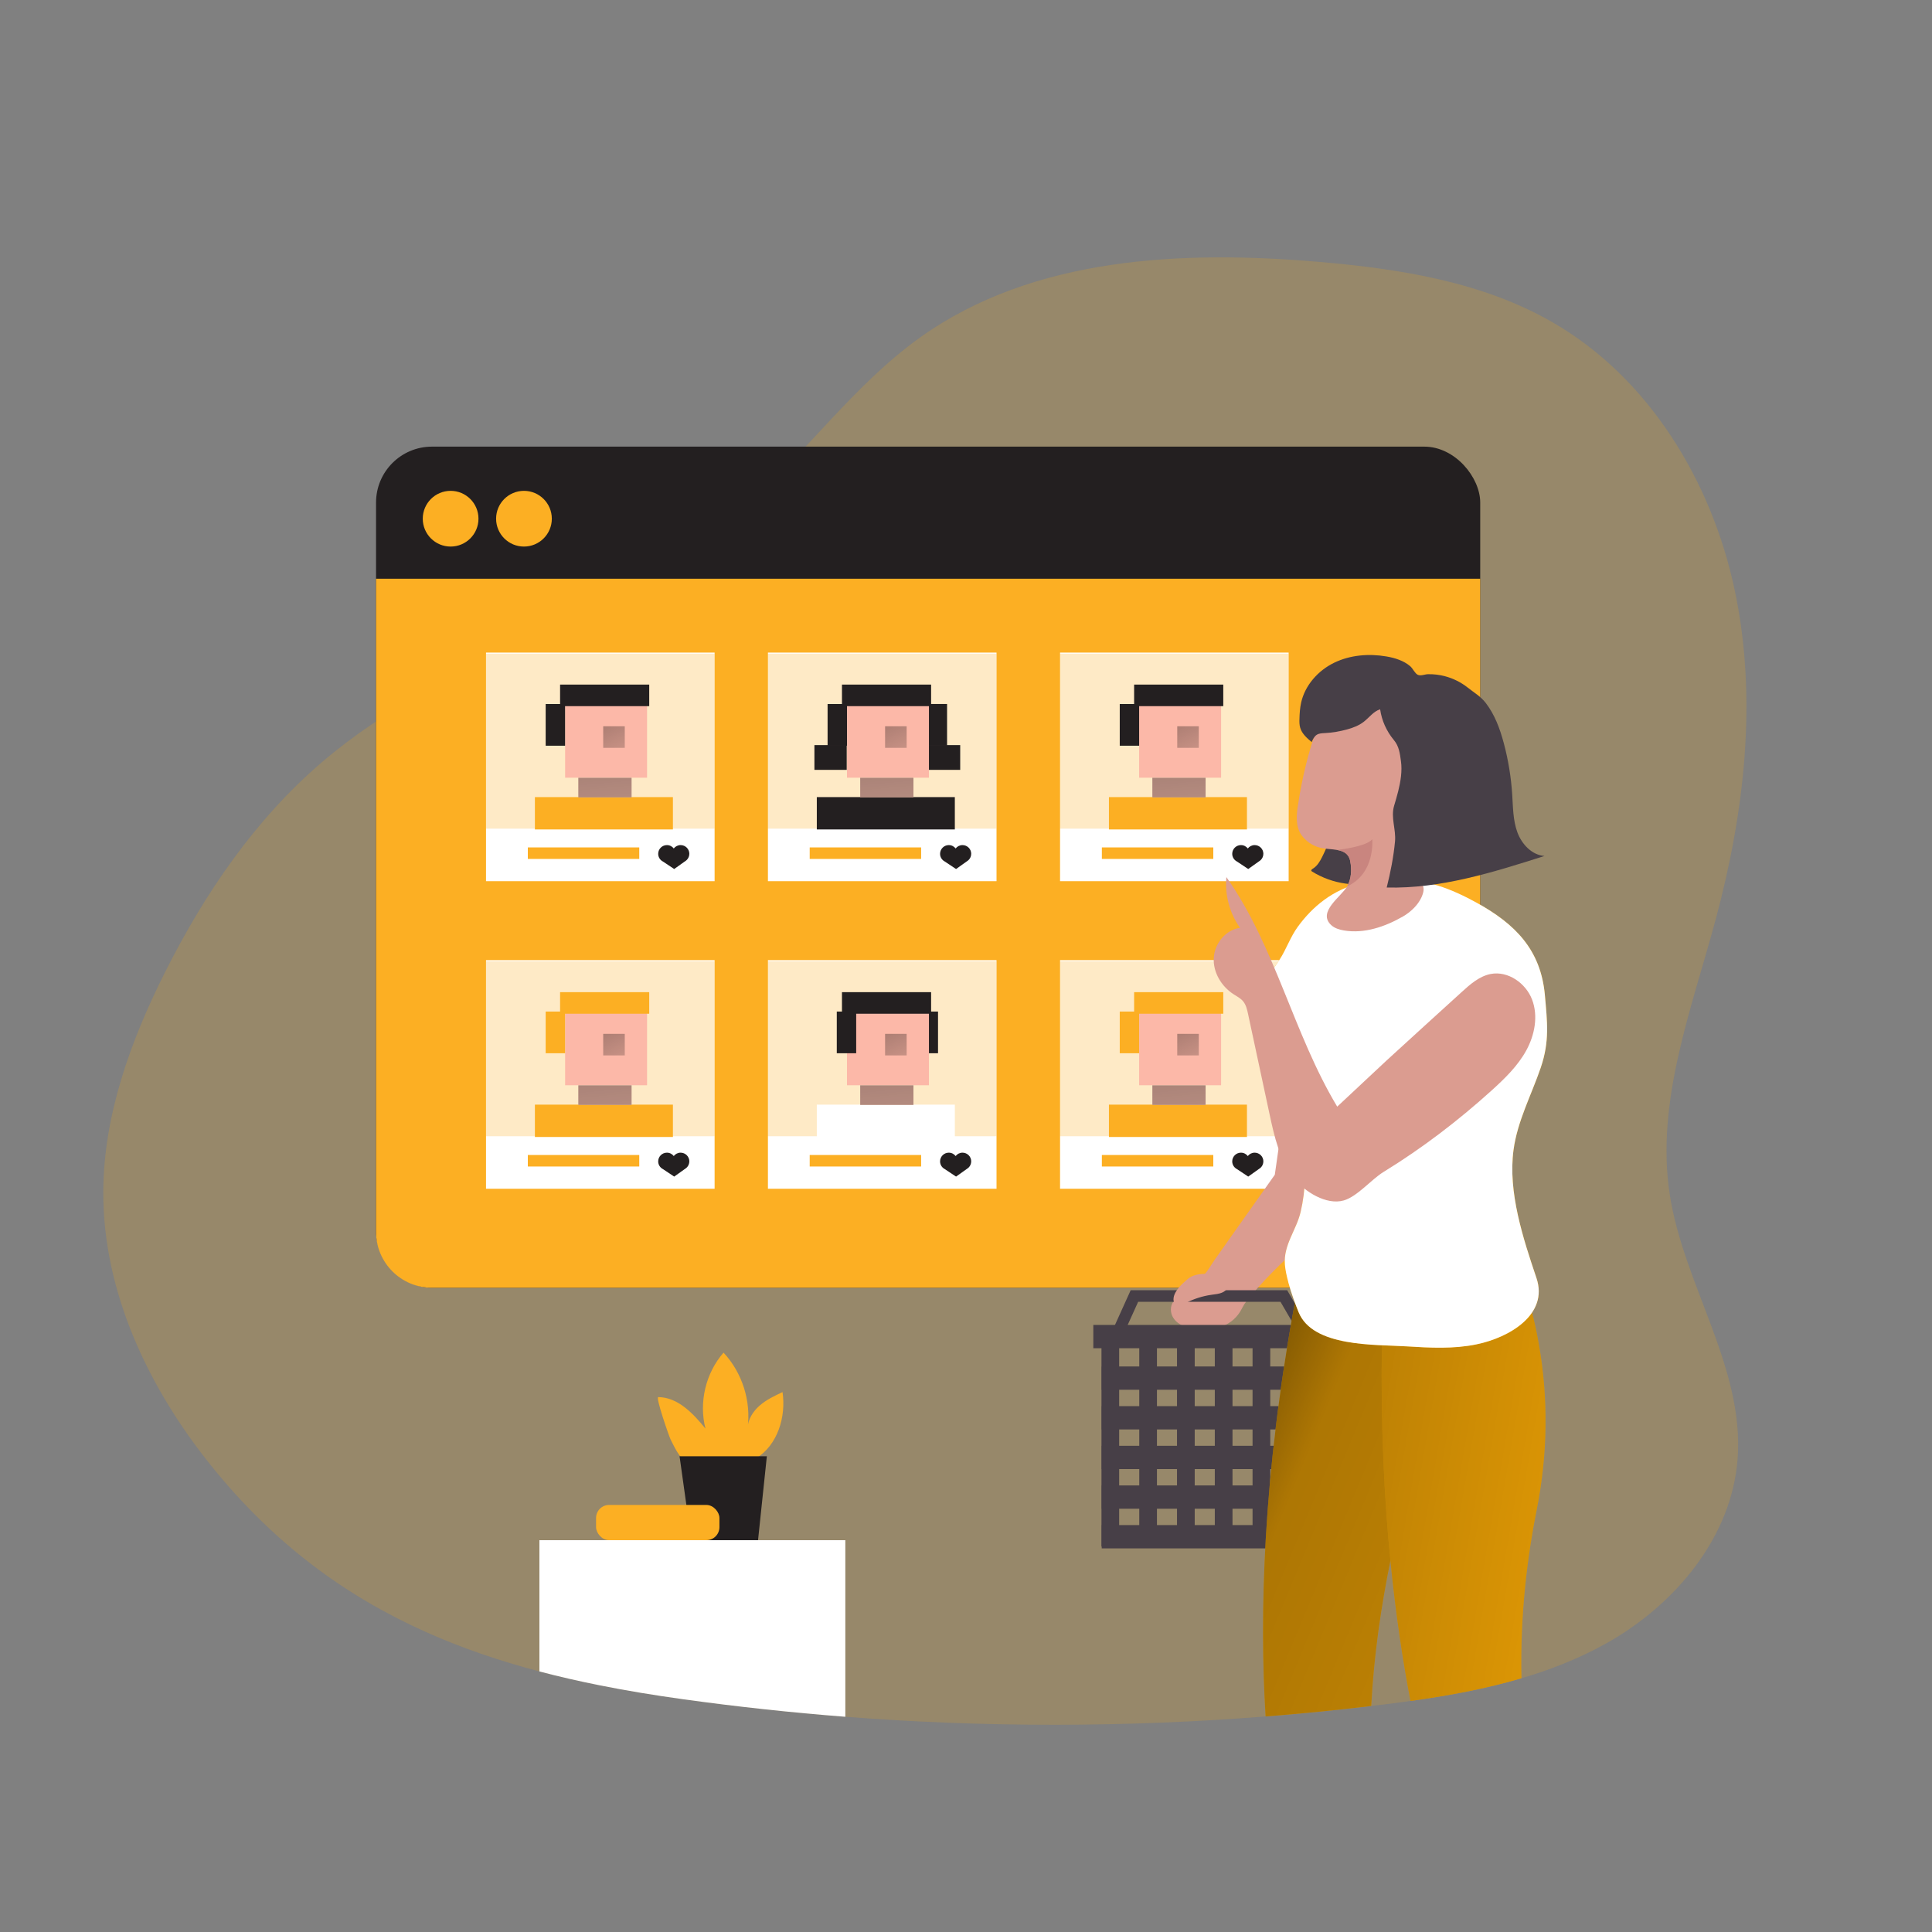 <svg transform="scale(1)" id="p8NdiXkM2F" xmlns="http://www.w3.org/2000/svg" xmlns:xlink="http://www.w3.org/1999/xlink" viewBox="0 0 500 500" class="pbimage_pbimage__wrapper__image__0LEis false"><rect x="0" y="0" width="500" height="500" fill="#808080" stroke="none"/><title>NFT</title><defs><style> .cls-1{opacity:.26;} .cls-1, .cls-2{fill:#68e2fd;} .cls-3{opacity:.18;} .cls-3, .cls-4{fill:#68e1fd;} .cls-3, .cls-5{isolation:isolate;} .cls-6{fill:#fcb8a8;} .cls-7{fill:#473f47;} .cls-8{fill:url(#linear-gradient-8-p8NdiXkM2F);} .cls-9{fill:url(#linear-gradient-7-p8NdiXkM2F);} .cls-10{fill:url(#linear-gradient-5-p8NdiXkM2F);} .cls-11{fill:url(#linear-gradient-6-p8NdiXkM2F);} .cls-12{fill:url(#linear-gradient-9-p8NdiXkM2F);} .cls-13{fill:url(#linear-gradient-4-p8NdiXkM2F);} .cls-14{fill:url(#linear-gradient-3-p8NdiXkM2F);} .cls-15{fill:url(#linear-gradient-2-p8NdiXkM2F);} .cls-16{fill:#231f20;} .cls-17{fill:url(#linear-gradient-p8NdiXkM2F);} .cls-18, .cls-5{fill:#fff;} .cls-19{fill:none;stroke:#473f47;stroke-miterlimit:10;stroke-width:3px;} .cls-20{fill:#c9857f;} .cls-21{fill:url(#linear-gradient-10-p8NdiXkM2F);} .cls-22{fill:url(#linear-gradient-11-p8NdiXkM2F);} .cls-23{fill:url(#linear-gradient-12-p8NdiXkM2F);} .cls-24{fill:url(#linear-gradient-13-p8NdiXkM2F);} .cls-25{fill:url(#linear-gradient-14-p8NdiXkM2F);} .cls-26{fill:#f2bbab;} .cls-27{fill:#db9c90;}
 .cls-18, .cls-5{fill:#FFFFFF;}
 .cls-3, .cls-4{fill:#ffae06;}
 .cls-1, .cls-2{fill:#fcaf23;}
 .cls-27{fill:#DB9C90;}
 .cls-26{fill:#F2BBAB;}
 .cls-20{fill:#C9857F;}
 .cls-16{fill:#231F20;}
 .cls-7{fill:#473F47;}
 .cls-6{fill:#FCB8A8;}</style><linearGradient id="linear-gradient-p8NdiXkM2F" x1="302.25" y1="172.18" x2="309.23" y2="249.21" gradientUnits="userSpaceOnUse"><stop offset="0" stop-color="#000" style="stop-color: rgb(0, 0, 0);"></stop><stop offset=".2" stop-color="#000" stop-opacity=".69" style="stop-color: rgb(0, 0, 0);"></stop><stop offset=".32" stop-color="#000" stop-opacity=".32" style="stop-color: rgb(0, 0, 0);"></stop><stop offset="1" stop-color="#000" stop-opacity="0" style="stop-color: rgb(0, 0, 0);"></stop></linearGradient><linearGradient id="linear-gradient-2-p8NdiXkM2F" x1="301.06" y1="177.05" x2="315.48" y2="207.93" xlink:href="#linear-gradient-p8NdiXkM2F"></linearGradient><linearGradient id="linear-gradient-3-p8NdiXkM2F" x1="302.25" y1="251.78" x2="309.23" y2="328.8" xlink:href="#linear-gradient-p8NdiXkM2F"></linearGradient><linearGradient id="linear-gradient-4-p8NdiXkM2F" x1="301.06" y1="256.64" x2="315.48" y2="287.53" xlink:href="#linear-gradient-p8NdiXkM2F"></linearGradient><linearGradient id="linear-gradient-5-p8NdiXkM2F" x1="153.69" x2="160.67" xlink:href="#linear-gradient-p8NdiXkM2F"></linearGradient><linearGradient id="linear-gradient-6-p8NdiXkM2F" x1="152.5" y1="177.05" x2="166.92" y2="207.93" xlink:href="#linear-gradient-p8NdiXkM2F"></linearGradient><linearGradient id="linear-gradient-7-p8NdiXkM2F" x1="226.64" y1="172.18" x2="233.62" y2="249.21" xlink:href="#linear-gradient-p8NdiXkM2F"></linearGradient><linearGradient id="linear-gradient-8-p8NdiXkM2F" x1="225.45" y1="177.05" x2="239.87" y2="207.93" xlink:href="#linear-gradient-p8NdiXkM2F"></linearGradient><linearGradient id="linear-gradient-9-p8NdiXkM2F" x1="153.69" y1="251.78" x2="160.67" y2="328.8" xlink:href="#linear-gradient-p8NdiXkM2F"></linearGradient><linearGradient id="linear-gradient-10-p8NdiXkM2F" x1="152.5" y1="256.64" x2="166.92" y2="287.53" xlink:href="#linear-gradient-p8NdiXkM2F"></linearGradient><linearGradient id="linear-gradient-11-p8NdiXkM2F" x1="226.64" y1="251.78" x2="233.62" y2="328.8" xlink:href="#linear-gradient-p8NdiXkM2F"></linearGradient><linearGradient id="linear-gradient-12-p8NdiXkM2F" x1="225.45" y1="256.64" x2="239.87" y2="287.53" xlink:href="#linear-gradient-p8NdiXkM2F"></linearGradient><linearGradient id="linear-gradient-13-p8NdiXkM2F" x1="272.31" y1="361.21" x2="564.54" y2="482.41" gradientUnits="userSpaceOnUse"><stop offset="0" stop-color="#000" style="stop-color: rgb(0, 0, 0);"></stop><stop offset=".08" stop-color="#000" stop-opacity=".69" style="stop-color: rgb(0, 0, 0);"></stop><stop offset=".21" stop-color="#000" stop-opacity=".32" style="stop-color: rgb(0, 0, 0);"></stop><stop offset="1" stop-color="#000" stop-opacity="0" style="stop-color: rgb(0, 0, 0);"></stop></linearGradient><linearGradient id="linear-gradient-14-p8NdiXkM2F" x1="289.08" y1="372.23" x2="460.82" y2="401.84" xlink:href="#linear-gradient-13-p8NdiXkM2F"></linearGradient></defs><path class="cls-3" d="M432.12,309.05c3.57,23.43,19.31,44.78,17.58,68.43-1.49,20.34-16.22,37.9-34.03,47.84-3.74,2.09-7.61,3.9-11.57,5.47-3.39,1.35-6.84,2.52-10.35,3.54-9.33,2.77-19.01,4.53-28.72,5.88-.31.05-.61.09-.92.13-2.37.33-4.74.63-7.1.92-.71.09-1.43.17-2.14.25-9.1,1.09-18.21,1.99-27.34,2.71-36.18,2.85-72.58,2.87-108.76.08-14.01-1.09-28-2.6-41.92-4.53-7.42-1.03-14.65-2.21-21.69-3.62-5.3-1.06-10.49-2.24-15.56-3.58-10.33-2.72-20.2-6.08-29.61-10.31-20.65-9.27-39.1-22.75-55.36-42.96-16.24-20.18-28.01-45-27.9-70.91.09-19.79,7.04-38.97,15.92-56.66,10.25-20.43,23.38-39.72,40.76-54.56,32.42-27.69,77.02-37.93,109.2-65.9,15.96-13.88,28.38-31.74,45.61-44.01,29.19-20.8,67.72-22.55,103.43-19.46,20.85,1.8,42.15,5.19,60.26,15.67,24.88,14.38,41.08,41.13,47.03,69.24,5.96,28.12,2.54,57.52-4.93,85.27-6.29,23.39-15.53,47.12-11.89,71.07Z"></path><rect class="cls-16" x="97.32" y="115.59" width="285.76" height="217.68" rx="14.47" ry="14.47"></rect><circle class="cls-2" cx="135.6" cy="134.24" r="7.21"></circle><circle class="cls-2" cx="116.62" cy="134.24" r="7.21"></circle><path class="cls-2" d="M383.08,149.77v169.03c0,7.99-6.47,14.47-14.46,14.47H111.79c-7.99,0-14.47-6.48-14.47-14.47v-169.03h285.76Z"></path><rect class="cls-18" x="274.34" y="168.89" width="59.16" height="59.16"></rect><rect class="cls-1" x="274.25" y="169.17" width="59.25" height="45.28"></rect><rect class="cls-2" x="286.99" y="206.29" width="35.72" height="8.37"></rect><rect class="cls-6" x="294.81" y="180.06" width="21.21" height="21.21"></rect><rect class="cls-26" x="298.23" y="201.29" width="13.78" height="5.07"></rect><rect class="cls-17" x="298.23" y="201.29" width="13.78" height="5.07"></rect><rect class="cls-15" x="304.67" y="187.96" width="5.58" height="5.58"></rect><rect class="cls-16" x="293.51" y="177.17" width="23.07" height="5.58"></rect><rect class="cls-16" x="289.79" y="182.2" width="5.02" height="10.79"></rect><rect class="cls-2" x="285.16" y="219.31" width="28.84" height="2.98"></rect><path class="cls-16" d="M326.96,220.97c0-1.25-1.01-2.26-2.26-2.26-.72,0-1.35.34-1.77.87-.41-.53-1.05-.87-1.77-.87-1.25,0-2.26,1.01-2.26,2.26,0,.87.5,1.61,1.22,1.99l2.92,1.94,2.81-2c.65-.39,1.1-1.11,1.1-1.93Z"></path><rect class="cls-18" x="274.34" y="248.49" width="59.16" height="59.16"></rect><rect class="cls-1" x="274.25" y="248.77" width="59.25" height="45.28"></rect><rect class="cls-2" x="286.99" y="285.88" width="35.72" height="8.37"></rect><rect class="cls-6" x="294.81" y="259.65" width="21.21" height="21.21"></rect><rect class="cls-26" x="298.23" y="280.88" width="13.78" height="5.07"></rect><rect class="cls-14" x="298.23" y="280.88" width="13.78" height="5.07"></rect><rect class="cls-13" x="304.67" y="267.56" width="5.58" height="5.58"></rect><rect class="cls-2" x="293.51" y="256.77" width="23.07" height="5.58"></rect><rect class="cls-2" x="289.79" y="261.79" width="5.02" height="10.79"></rect><rect class="cls-2" x="285.16" y="298.91" width="28.84" height="2.98"></rect><path class="cls-16" d="M326.96,300.57c0-1.25-1.01-2.26-2.26-2.26-.72,0-1.35.34-1.77.87-.41-.53-1.05-.87-1.77-.87-1.25,0-2.26,1.01-2.26,2.26,0,.87.5,1.61,1.22,1.99l2.92,1.94,2.81-2c.65-.39,1.1-1.11,1.1-1.93Z"></path><rect class="cls-18" x="125.78" y="168.89" width="59.16" height="59.16"></rect><rect class="cls-1" x="125.69" y="169.17" width="59.25" height="45.28"></rect><rect class="cls-2" x="138.43" y="206.29" width="35.72" height="8.37"></rect><rect class="cls-6" x="146.25" y="180.06" width="21.21" height="21.21"></rect><rect class="cls-26" x="149.67" y="201.29" width="13.78" height="5.07"></rect><rect class="cls-10" x="149.67" y="201.29" width="13.78" height="5.07"></rect><rect class="cls-11" x="156.11" y="187.96" width="5.58" height="5.58"></rect><rect class="cls-16" x="144.95" y="177.17" width="23.07" height="5.58"></rect><rect class="cls-16" x="141.22" y="182.2" width="5.02" height="10.79"></rect><rect class="cls-2" x="136.6" y="219.31" width="28.84" height="2.98"></rect><path class="cls-16" d="M178.4,220.97c0-1.25-1.01-2.26-2.26-2.26-.72,0-1.35.34-1.77.87-.41-.53-1.05-.87-1.77-.87-1.25,0-2.26,1.01-2.26,2.26,0,.87.5,1.61,1.22,1.99l2.92,1.94,2.81-2c.65-.39,1.1-1.11,1.1-1.93Z"></path><rect class="cls-18" x="198.74" y="168.89" width="59.16" height="59.16"></rect><rect class="cls-1" x="198.64" y="169.17" width="59.25" height="45.28"></rect><rect class="cls-16" x="214.18" y="182.2" width="5.02" height="10.79"></rect><rect class="cls-16" x="210.77" y="192.83" width="8.36" height="6.41"></rect><rect class="cls-16" x="240.07" y="182.2" width="5.02" height="10.79" transform="translate(485.17 375.18) rotate(-180)"></rect><rect class="cls-16" x="240.15" y="192.83" width="8.36" height="6.41" transform="translate(488.65 392.07) rotate(-180)"></rect><rect class="cls-16" x="211.39" y="206.29" width="35.72" height="8.37"></rect><rect class="cls-6" x="219.2" y="180.06" width="21.21" height="21.21"></rect><rect class="cls-26" x="222.62" y="201.29" width="13.78" height="5.07"></rect><rect class="cls-9" x="222.62" y="201.29" width="13.78" height="5.07"></rect><rect class="cls-8" x="229.06" y="187.96" width="5.58" height="5.58"></rect><rect class="cls-16" x="217.9" y="177.17" width="23.07" height="5.58"></rect><rect class="cls-2" x="209.55" y="219.31" width="28.84" height="2.98"></rect><path class="cls-16" d="M251.35,220.97c0-1.25-1.01-2.26-2.26-2.26-.72,0-1.35.34-1.77.87-.41-.53-1.05-.87-1.77-.87-1.25,0-2.26,1.01-2.26,2.26,0,.87.5,1.61,1.22,1.99l2.92,1.94,2.81-2c.65-.39,1.1-1.11,1.1-1.93Z"></path><rect class="cls-18" x="125.78" y="248.49" width="59.16" height="59.16"></rect><rect class="cls-1" x="125.69" y="248.77" width="59.25" height="45.28"></rect><rect class="cls-2" x="138.43" y="285.88" width="35.72" height="8.37"></rect><rect class="cls-6" x="146.25" y="259.65" width="21.21" height="21.21"></rect><rect class="cls-26" x="149.67" y="280.88" width="13.78" height="5.07"></rect><rect class="cls-12" x="149.67" y="280.88" width="13.78" height="5.07"></rect><rect class="cls-21" x="156.11" y="267.56" width="5.58" height="5.58"></rect><rect class="cls-2" x="144.95" y="256.77" width="23.07" height="5.58"></rect><rect class="cls-2" x="141.22" y="261.79" width="5.02" height="10.79"></rect><rect class="cls-2" x="136.6" y="298.91" width="28.84" height="2.98"></rect><path class="cls-16" d="M178.4,300.57c0-1.25-1.01-2.26-2.26-2.26-.72,0-1.35.34-1.77.87-.41-.53-1.05-.87-1.77-.87-1.25,0-2.26,1.01-2.26,2.26,0,.87.5,1.61,1.22,1.99l2.92,1.94,2.81-2c.65-.39,1.1-1.11,1.1-1.93Z"></path><rect class="cls-18" x="198.74" y="248.49" width="59.16" height="59.16"></rect><rect class="cls-1" x="198.64" y="248.77" width="59.25" height="45.28"></rect><rect class="cls-16" x="237.74" y="261.79" width="5.02" height="10.79"></rect><rect class="cls-5" x="211.39" y="285.88" width="35.72" height="8.37"></rect><rect class="cls-6" x="219.2" y="259.65" width="21.21" height="21.21"></rect><rect class="cls-26" x="222.62" y="280.88" width="13.78" height="5.07"></rect><rect class="cls-22" x="222.62" y="280.88" width="13.78" height="5.07"></rect><rect class="cls-23" x="229.06" y="267.56" width="5.58" height="5.58"></rect><rect class="cls-16" x="217.9" y="256.77" width="23.07" height="5.58"></rect><rect class="cls-16" x="216.56" y="261.79" width="5.02" height="10.79"></rect><rect class="cls-2" x="209.55" y="298.91" width="28.84" height="2.98"></rect><path class="cls-16" d="M251.35,300.57c0-1.25-1.01-2.26-2.26-2.26-.72,0-1.35.34-1.77.87-.41-.53-1.05-.87-1.77-.87-1.25,0-2.26,1.01-2.26,2.26,0,.87.5,1.61,1.22,1.99l2.92,1.94,2.81-2c.65-.39,1.1-1.11,1.1-1.93Z"></path><g id="character_2"><path class="cls-27" d="M336.65,256.67s-6.73,47.35-6.73,47.35c-2.96,4.18-5.91,8.36-8.87,12.54l-6.68,9.45c-.88,1.24-1.68,2.78-2.73,3.87-1.39,1.44-3.91.86-5.07,2.39-.66.86-.45,2.17-1.11,3.02-.36.46-.92.72-1.37,1.1-1.15,1-1.35,2.82-.7,4.2s2.01,2.32,3.46,2.8,3,.53,4.52.53c1.44,0,2.89-.06,4.28-.45,2.14-.6,4.04-2.03,5.23-3.91.56-.89.96-1.88,1.62-2.7,8.42-10.57,19.9-19.33,30.02-28.49l-15.86-51.69Z" fill="#DB9C90"></path><polyline class="cls-19" points="288.92 345.72 293.59 335.4 332.25 335.4 337.68 344.74"></polyline><path class="cls-27" d="M303.72,335.92c-.08.61.04,1.3.53,1.67.73.55,1.75.08,2.56-.34,2.1-1.1,4.38-1.83,6.72-2.16.98-.14,2-.21,2.9-.64s1.67-1.3,1.62-2.29c-.05-.88-.73-1.62-1.52-1.98s-1.69-.43-2.57-.47c-2.33-.1-4.81-.22-6.64,1.35-1.4,1.2-3.36,2.95-3.6,4.87Z" fill="#DB9C90"></path><rect class="cls-7" x="285.06" y="347.45" width="4.58" height="52.78" fill="#473F47"></rect><rect class="cls-7" x="294.84" y="347.45" width="4.58" height="52.78" fill="#473F47"></rect><rect class="cls-7" x="304.61" y="347.45" width="4.58" height="52.78" fill="#473F47"></rect><rect class="cls-7" x="314.39" y="347.45" width="4.58" height="52.78" fill="#473F47"></rect><rect class="cls-7" x="324.16" y="347.45" width="4.58" height="52.78" fill="#473F47"></rect><rect class="cls-7" x="333.93" y="347.45" width="4.58" height="52.78" fill="#473F47"></rect><rect class="cls-7" x="282.95" y="342.89" width="57.34" height="6.03" fill="#473F47"></rect><rect class="cls-7" x="285.12" y="394.69" width="53.12" height="6.03" fill="#473F47"></rect><rect class="cls-7" x="285.12" y="384.43" width="53.12" height="6.03" fill="#473F47"></rect><rect class="cls-7" x="285.12" y="374.17" width="53.12" height="6.03" fill="#473F47"></rect><rect class="cls-7" x="285.12" y="363.91" width="53.12" height="6.03" fill="#473F47"></rect><rect class="cls-7" x="285.12" y="353.64" width="53.12" height="6.03" fill="#473F47"></rect><path class="cls-4" d="M376.34,349.34s-10.05,23.05-16.5,54.6c-2.38,11.62-4.27,24.38-4.97,37.57-9.1,1.09-18.21,1.99-27.34,2.71-1.61-26.3-.7-62.23,7.58-107.09,0-.01,0-.02.01-.03.23-1.31.48-2.63.74-3.95l24.39,6.48,13.73,3.64,2.11,5.41h0s.25.66.25.66Z"></path><path class="cls-24" d="M376.34,349.34s-10.05,23.05-16.5,54.6c-2.38,11.62-4.27,24.38-4.97,37.57-9.1,1.09-18.21,1.99-27.34,2.71-1.61-26.3-.7-62.23,7.58-107.09,0-.01,0-.02.01-.03.23-1.31.48-2.63.74-3.95l24.39,6.48,13.73,3.64,2.11,5.41h0s.25.66.25.66Z"></path><path class="cls-4" d="M397.7,390.71c-2.34,11.68-4.33,26.82-3.95,43.62-9.33,2.77-19.01,4.53-28.72,5.88-2.05-10.68-3.86-22.77-5.19-36.27-1.63-16.48-2.52-35.07-2.21-55.77h0c.04-2.73.11-5.48.19-8.27l2.43-.27,28.86-3.25,6.29-.71.26.9c.29,1.03.57,2.07.84,3.11.66,2.58,1.22,5.18,1.68,7.79,2.58,14.27,2.38,28.94-.48,43.24Z"></path><path class="cls-25" d="M397.7,390.71c-2.34,11.68-4.33,26.82-3.95,43.62-9.33,2.77-19.01,4.53-28.72,5.88-2.05-10.68-3.86-22.77-5.19-36.27-1.63-16.48-2.52-35.07-2.21-55.77h0c.04-2.73.11-5.48.19-8.27l2.43-.27,28.86-3.25,6.29-.71.26.9c.29,1.03.57,2.07.84,3.11.66,2.58,1.22,5.18,1.68,7.79,2.58,14.27,2.38,28.94-.48,43.24Z"></path><path class="cls-4" d="M333.41,331.88c.74,2.72,1.8,5.57,2.66,7.69,3.68,9.12,19.8,8.35,28.01,8.87,6.02.38,12.12.7,18.03-.52,8.56-1.76,18.69-7.75,15.53-17.15-3.45-10.24-7.42-22.23-5.94-33.17,1.01-7.49,4.64-14.24,7.05-21.31,2.33-6.84,1.67-11.85,1.07-18.7-1.05-11.82-7.7-18.49-17.79-24.04-6.15-3.38-13.43-6.38-20.54-5.63-3.21.34-6.32-.12-9.54.65-3.34.8-6.51,2.3-9.27,4.33-2.63,1.93-4.9,4.31-6.81,6.94-1.95,2.68-2.96,5.81-4.73,8.53-3.7,5.65-8.11,10.44-6.96,17.85.84,5.39,4.57,9.79,7.35,14.49,5.8,9.79,7.66,21.84,5.08,32.91-1.11,4.77-4.5,8.57-4.08,13.69.11,1.35.45,2.94.9,4.59Z"></path><path class="cls-18" d="M333.41,331.88c.74,2.72,1.8,5.57,2.66,7.69,3.68,9.12,19.8,8.35,28.01,8.87,6.02.38,12.12.7,18.03-.52,8.56-1.76,18.69-7.75,15.53-17.15-3.45-10.24-7.42-22.23-5.94-33.17,1.01-7.49,4.64-14.24,7.05-21.31,2.33-6.84,1.67-11.85,1.07-18.7-1.05-11.82-7.7-18.49-17.79-24.04-6.15-3.38-13.43-6.38-20.54-5.63-3.21.34-6.32-.12-9.54.65-3.34.8-6.51,2.3-9.27,4.33-2.63,1.93-4.9,4.31-6.81,6.94-1.95,2.68-2.96,5.81-4.73,8.53-3.7,5.65-8.11,10.44-6.96,17.85.84,5.39,4.57,9.79,7.35,14.49,5.8,9.79,7.66,21.84,5.08,32.91-1.11,4.77-4.5,8.57-4.08,13.69.11,1.35.45,2.94.9,4.59Z"></path><path class="cls-7" d="M346.14,210.06c-.77,4.06-2.11,8.01-3.96,11.7-.59,1.18-1.29,2.38-2.42,3.05-.21.13-.48.33-.38.56.04.09.12.14.2.19,5.27,3.29,11.95,4.21,17.91,2.46.2-.06.4-.13.53-.29.14-.18.14-.42.14-.64-.05-2.92-.23-5.83-.53-8.73-.14-1.33-.32-2.7-1.02-3.84-.76-1.25-2.06-2.07-3.35-2.77-1.18-.64-2.56-1.23-3.84-.81l-3.28-.89Z" fill="#473F47"></path><path class="cls-27" d="M366.06,234.85c-.89.94-1.93,1.73-2.95,2.32-4.64,2.67-10.03,4.52-15.31,3.63-1.18-.2-2.38-.56-3.27-1.37-3.72-3.42,2.67-7.43,4.12-10.05,1.08-1.95,1.22-4.33.78-6.52-.38-1.97-1.76-2.6-3.4-2.89-1.41-.26-3.01-.24-4.35-.57-2-.49-3.73-1.69-4.92-3.36-1.5-2.22-1.27-5.25-.8-7.95.51-3.39,1.19-6.81,2-10.08.71-2.92,1.59-5.83,2.56-8.67.65-1.83,1.06-3.25,2.88-4.17,4.92-2.18,10.38-2.9,15.71-2.09,4.02.53,8.22,2.1,10.49,5.47,1.5,2.57,2.19,5.54,1.96,8.5-.34,4.35-1.04,7.56-3,11.41-1.78,3.52-4.87,6.66-5.25,10.74-.2,2.01.37,4.03,1.38,5.76,1.17,2,4.28,3.2,3.66,5.9-.34,1.47-1.21,2.85-2.3,4Z" fill="#DB9C90"></path><path class="cls-7" d="M345.73,189.42c-.94.15-1.9.25-2.85.3-.72.04-1.48.05-2.1.44-.66.42-1.01,1.18-1.32,1.89-1.23-1.04-2.52-2.16-2.97-3.71-.22-.76-.22-1.56-.19-2.35.04-1.39.13-2.78.43-4.14,1-4.51,4.39-8.31,8.54-10.33s8.99-2.41,13.55-1.63c2.17.37,4.44,1.07,6.15,2.53.68.59,1.2,1.86,1.96,2.22s1.85-.15,2.65-.16c1.46-.03,2.93.15,4.35.52,2.15.56,4.18,1.57,5.92,2.95s3.31,2.24,4.65,3.96c2.34,3.02,3.68,6.69,4.67,10.38,1.17,4.36,1.9,8.84,2.19,13.34.21,3.29.2,6.66,1.33,9.75s3.75,5.91,7.03,6.14c-13.29,4.24-26.89,8.52-40.84,8.17.98-3.9,1.77-7.91,2.15-11.92.29-3.13-1.14-6.18-.24-9.22.75-2.51,1.5-5.05,1.79-7.66.14-1.29.17-2.58-.01-3.87-.29-2.09-.48-3.87-1.87-5.54-1.87-2.25-3.11-5.02-3.52-7.91-1.71.52-2.82,2.13-4.24,3.23-1.26.98-2.78,1.55-4.32,1.98-.95.26-1.91.47-2.88.62Z" fill="#473F47"></path><path class="cls-20" d="M348.66,229.38c1.08-1.95,1.22-4.33.78-6.52-.38-1.97-1.76-2.6-3.4-2.89v-.02s7.54-.76,9.1-2.76c0,0,.86,8.84-6.48,12.19Z" fill="#C9857F"></path><path class="cls-27" d="M358.77,274.52c-4.24,3.95-8.46,7.93-12.7,11.88-11.35-18.88-15.98-41.4-28.68-59.4-.44,4.61.84,9.35,3.52,13.12-3.7.5-6.58,4.05-6.79,7.78-.21,3.73,1.97,7.36,5.1,9.39.88.57,1.85,1.05,2.51,1.86.74.9,1.01,2.1,1.26,3.24,1.85,8.64,3.71,17.28,5.56,25.92,1.26,5.89,2.64,12.01,6.4,16.71,2.68,3.35,8.29,6.95,12.82,5.65,3.51-1.01,7.11-5.43,10.33-7.4,9.96-6.11,19.28-13.24,27.95-21.08,3.39-3.07,6.73-6.31,8.93-10.31s3.15-8.92,1.52-13.19c-1.63-4.27-6.25-7.5-10.74-6.62-2.92.58-5.28,2.66-7.48,4.67-2.21,2.01-17.37,15.78-19.51,17.78Z" fill="#DB9C90"></path></g><path class="cls-18" d="M218.77,398.6v45.7c-14.01-1.09-28-2.6-41.92-4.53-7.42-1.03-14.65-2.21-21.69-3.62-5.3-1.06-10.49-2.24-15.56-3.58v-33.97h79.17Z"></path><path class="cls-2" d="M170.37,361.57c5.06.04,9,4.22,12.2,8.14-1.74-6.79.07-14.38,4.68-19.65,4.84,5.18,7.19,12.58,6.21,19.6.07-2.29,1.42-4.4,3.15-5.91s3.84-2.5,5.91-3.48c.94,6.41-1.26,13.63-6.74,17.08-4.35,2.73-13.75,4.21-18.27.97-1.86-1.33-2.93-3.77-3.94-5.74-.41-.81-3.96-11.01-3.21-11.01Z"></path><polygon class="cls-16" points="196.18 398.6 178.91 398.6 175.87 376.88 198.46 376.88 196.18 398.6"></polygon><rect class="cls-2" x="154.26" y="389.48" width="31.93" height="9.12" rx="3.38" ry="3.38"></rect></svg>